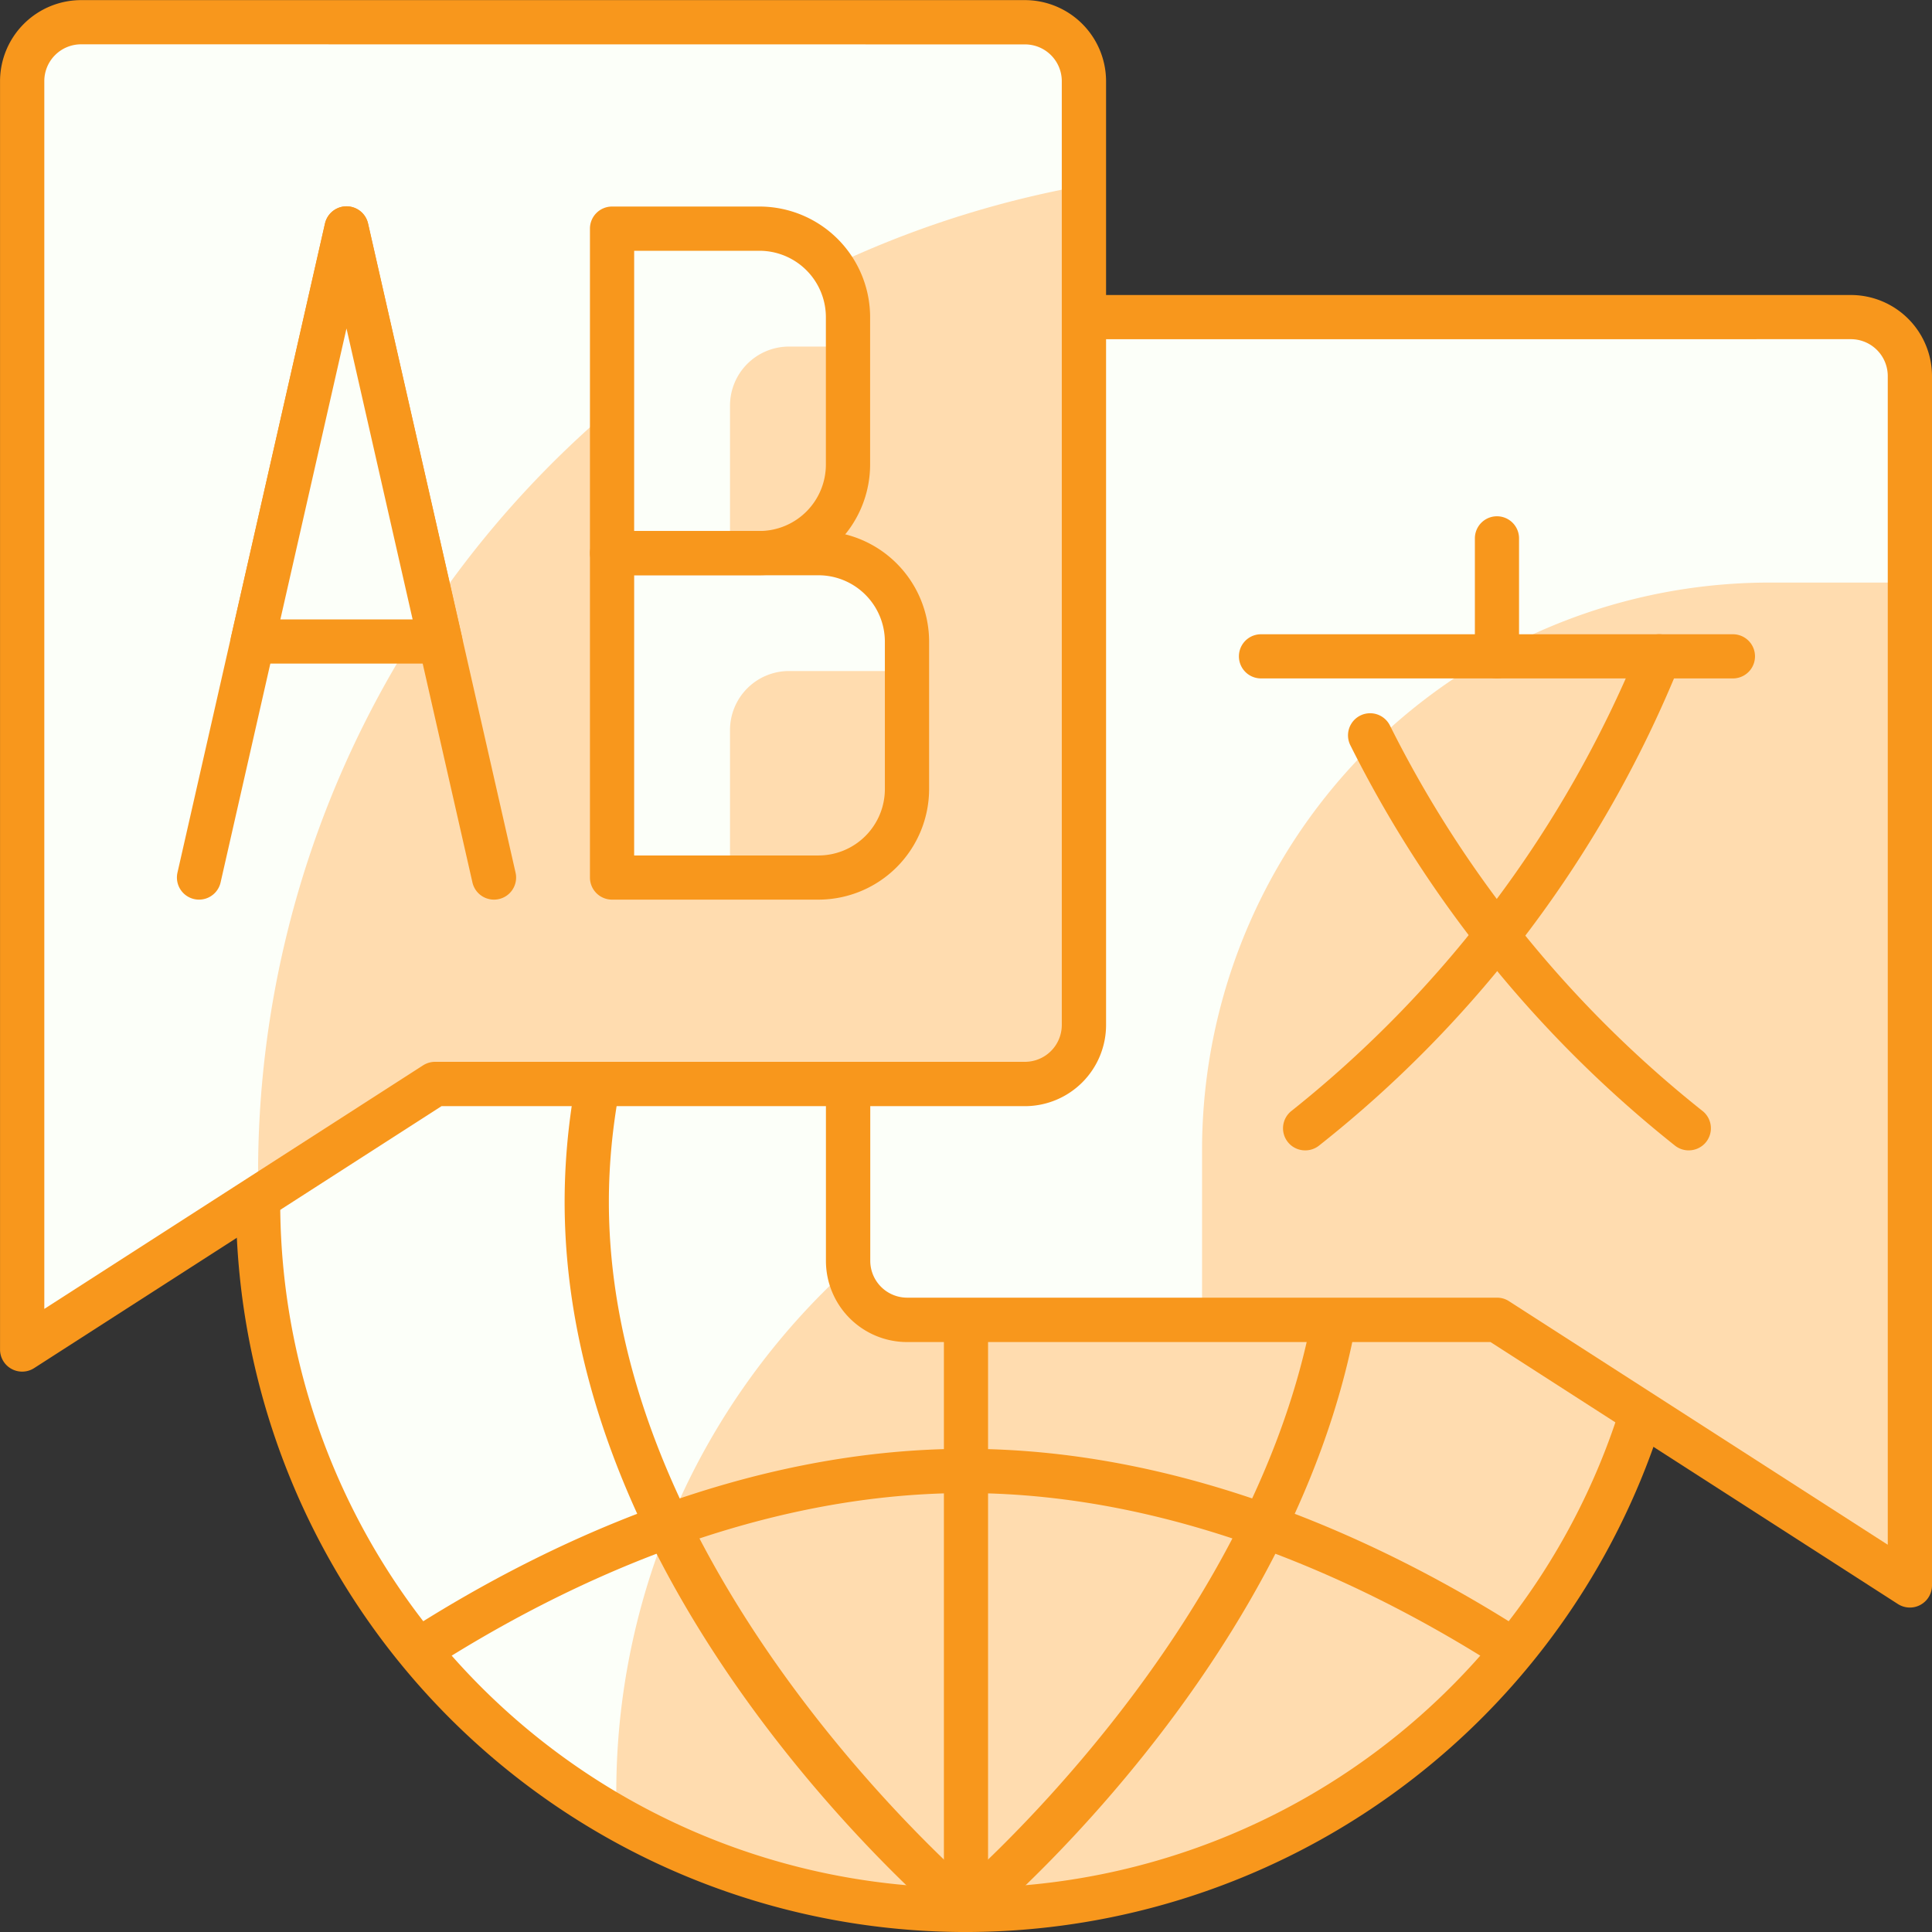 <svg xmlns="http://www.w3.org/2000/svg" width="104.998" height="105" viewBox="0 0 104.998 105"><rect x="0" y="0" width="104.998" height="105" fill="#333333" stroke="none"/><defs><style>.a{fill:#fcfff9;}.b{fill:#ffdcaf;}.c{fill:#f8971c;}</style></defs><g transform="translate(-462.405 -2895.757)"><path class="a" d="M509.627,2912.509a38.472,38.472,0,1,0,38.472,38.472A38.473,38.473,0,0,0,509.627,2912.509Z" transform="translate(5.276 10.101)"/><path class="b" d="M540.778,2938.911c0-.461-.019-.917-.034-1.375A38.466,38.466,0,0,0,483.3,2971c0,.461.019.919.035,1.375a38.465,38.465,0,0,0,57.445-33.463Z" transform="translate(12.598 22.172)"/><path class="c" d="M510.079,2991.107a39.674,39.674,0,1,1,39.674-39.674A39.72,39.72,0,0,1,510.079,2991.107Zm0-76.944a37.27,37.27,0,1,0,37.27,37.27A37.312,37.312,0,0,0,510.079,2914.164Z" transform="translate(4.824 9.649)"/><path class="c" d="M503.36,2991.1a1.2,1.2,0,0,1-.771-.279c-.859-.718-21.041-17.832-21.041-39.393s20.182-38.674,21.041-39.392a1.2,1.2,0,0,1,1.542,0c.859.718,21.041,17.833,21.041,39.392s-20.182,38.674-21.041,39.393A1.2,1.2,0,0,1,503.36,2991.1Zm0-76.536c-3.7,3.37-19.408,18.752-19.408,36.864,0,18.133,15.709,33.5,19.408,36.865,3.7-3.368,19.408-18.75,19.408-36.865S507.058,2917.938,503.36,2914.568Z" transform="translate(11.543 9.65)"/><path class="c" d="M506.72,2932.665c-12.24,0-23.173-5.333-30.188-9.807a1.2,1.2,0,1,1,1.294-2.026c6.745,4.3,17.234,9.429,28.894,9.429s22.149-5.128,28.894-9.429a1.2,1.2,0,1,1,1.294,2.026C529.893,2927.332,518.96,2932.665,506.72,2932.665Z" transform="translate(8.183 15.007)"/><path class="c" d="M536.26,2956.9a1.194,1.194,0,0,1-.646-.189c-6.744-4.3-17.232-9.429-28.894-9.429s-22.15,5.126-28.894,9.429a1.2,1.2,0,1,1-1.294-2.026c7.015-4.474,17.946-9.807,30.188-9.807s23.173,5.333,30.188,9.807a1.2,1.2,0,0,1-.648,2.216Z" transform="translate(8.183 29.618)"/><path class="c" d="M495.607,2991.1a1.2,1.2,0,0,1-1.2-1.2v-76.938a1.2,1.2,0,0,1,2.4,0V2989.9A1.2,1.2,0,0,1,495.607,2991.1Z" transform="translate(19.296 9.65)"/><path class="a" d="M545.657,2906.508H494.363a3.205,3.205,0,0,0-3.206,3.206V2957.8a3.206,3.206,0,0,0,3.206,3.206h32.06l22.44,14.427v-65.721A3.206,3.206,0,0,0,545.657,2906.508Z" transform="translate(17.338 6.483)"/><path class="b" d="M541.627,2970.008v-54.5h-7.617a30.85,30.85,0,0,0-30.851,30.849v9.223h16.028Z" transform="translate(24.574 11.91)"/><path class="c" d="M549.316,2977.091a1.213,1.213,0,0,1-.651-.191l-22.142-14.238H494.815a4.413,4.413,0,0,1-4.408-4.408v-48.087a4.411,4.411,0,0,1,4.408-4.408H546.11a4.411,4.411,0,0,1,4.408,4.408v65.722a1.2,1.2,0,0,1-.627,1.055A1.186,1.186,0,0,1,549.316,2977.091Zm-54.5-68.928a2,2,0,0,0-2,2v48.087a2.006,2.006,0,0,0,2,2h32.06a1.2,1.2,0,0,1,.651.19l20.587,13.238v-63.519a2.006,2.006,0,0,0-2-2Z" transform="translate(16.885 6.031)"/><path class="a" d="M517.656,2896.507H466.361a3.205,3.205,0,0,0-3.206,3.206v68.929l22.44-14.429h32.06a3.207,3.207,0,0,0,3.206-3.206v-51.294A3.206,3.206,0,0,0,517.656,2896.507Z" transform="translate(0.452 0.452)"/><path class="b" d="M512.831,2950.874a3.207,3.207,0,0,0,3.206-3.206v-45.622a54.506,54.506,0,0,0-44.882,53.638v1.371l9.616-6.181Z" transform="translate(5.276 3.792)"/><path class="c" d="M463.607,2970.3a1.2,1.2,0,0,1-1.2-1.2v-68.929a4.413,4.413,0,0,1,4.408-4.408h51.293a4.414,4.414,0,0,1,4.408,4.408v51.294a4.413,4.413,0,0,1-4.408,4.408H486.4l-22.142,14.238A1.2,1.2,0,0,1,463.607,2970.3Zm3.206-72.135a2,2,0,0,0-2,2v66.727l20.586-13.238a1.217,1.217,0,0,1,.651-.19h32.06a2.006,2.006,0,0,0,2-2v-51.294a2,2,0,0,0-2-2Z" transform="translate(0 0)"/><path class="c" d="M485.635,2940.428a1.2,1.2,0,0,1-1.172-.936l-6.843-30.106-6.843,30.106a1.2,1.2,0,0,1-2.344-.532l8.015-35.266a1.2,1.2,0,0,1,2.344,0l8.015,35.266a1.2,1.2,0,0,1-.906,1.438A1.171,1.171,0,0,1,485.635,2940.428Z" transform="translate(3.617 4.221)"/><path class="a" d="M470.971,2925.947h10.2l-5.1-22.44Z" transform="translate(5.166 4.673)"/><path class="c" d="M481.624,2927.6h-10.2a1.2,1.2,0,0,1-1.172-1.468l5.1-22.442a1.2,1.2,0,0,1,2.344,0l5.1,22.442a1.2,1.2,0,0,1-1.172,1.468Zm-8.695-2.4h7.188l-3.594-15.813Z" transform="translate(4.713 4.221)"/><path class="a" d="M0,0H13.03a3,3,0,0,1,3,3V14.633a3,3,0,0,1-3,3H0a0,0,0,0,1,0,0V0A0,0,0,0,1,0,0Z" transform="translate(495.667 2925.813)"/><path class="a" d="M0,0H9.824a3,3,0,0,1,3,3V14.633a3,3,0,0,1-3,3H0a0,0,0,0,1,0,0V0A0,0,0,0,1,0,0Z" transform="translate(495.667 2908.18)"/><path class="b" d="M496.773,2924.919v-6.412h-6.412a3.207,3.207,0,0,0-3.206,3.206v8.015h4.809A4.811,4.811,0,0,0,496.773,2924.919Z" transform="translate(14.924 13.718)"/><path class="b" d="M493.567,2913.919v-6.412h-3.206a3.207,3.207,0,0,0-3.206,3.206v8.015h1.6A4.811,4.811,0,0,0,493.567,2913.919Z" transform="translate(14.924 7.085)"/><path class="c" d="M494.828,2933.795H483.607a1.2,1.2,0,0,1-1.2-1.2v-17.633a1.2,1.2,0,0,1,1.2-1.2h11.221a6.019,6.019,0,0,1,6.011,6.011v8.015A6.019,6.019,0,0,1,494.828,2933.795Zm-10.019-2.4h10.019a3.612,3.612,0,0,0,3.607-3.606v-8.015a3.612,3.612,0,0,0-3.607-3.607H484.81Z" transform="translate(12.06 10.854)"/><path class="c" d="M491.622,2922.794h-8.015a1.2,1.2,0,0,1-1.2-1.2v-17.633a1.2,1.2,0,0,1,1.2-1.2h8.015a6.018,6.018,0,0,1,6.011,6.011v8.015A6.019,6.019,0,0,1,491.622,2922.794Zm-6.813-2.4h6.813a3.612,3.612,0,0,0,3.607-3.607v-8.015a3.612,3.612,0,0,0-3.607-3.607H484.81Z" transform="translate(12.06 4.221)"/><path class="c" d="M531.257,2919.662H505.609a1.2,1.2,0,0,1,0-2.4h25.648a1.2,1.2,0,0,1,0,2.4Z" transform="translate(25.327 12.965)"/><path class="c" d="M513.609,2922.074a1.2,1.2,0,0,1-1.2-1.2v-6.412a1.2,1.2,0,1,1,2.4,0v6.412A1.2,1.2,0,0,1,513.609,2922.074Z" transform="translate(30.151 10.553)"/><path class="c" d="M507.109,2945.311a1.2,1.2,0,0,1-.733-2.156,62.442,62.442,0,0,0,18.839-25.1,1.2,1.2,0,0,1,2.26.817,63.846,63.846,0,0,1-19.634,26.193A1.2,1.2,0,0,1,507.109,2945.311Z" transform="translate(26.232 12.965)"/><path class="c" d="M526.62,2943.695a1.2,1.2,0,0,1-.731-.249,64.765,64.765,0,0,1-17.654-21.766,1.2,1.2,0,0,1,2.148-1.079,62.28,62.28,0,0,0,16.971,20.937,1.2,1.2,0,0,1-.734,2.156Z" transform="translate(27.558 14.581)"/></g></svg>